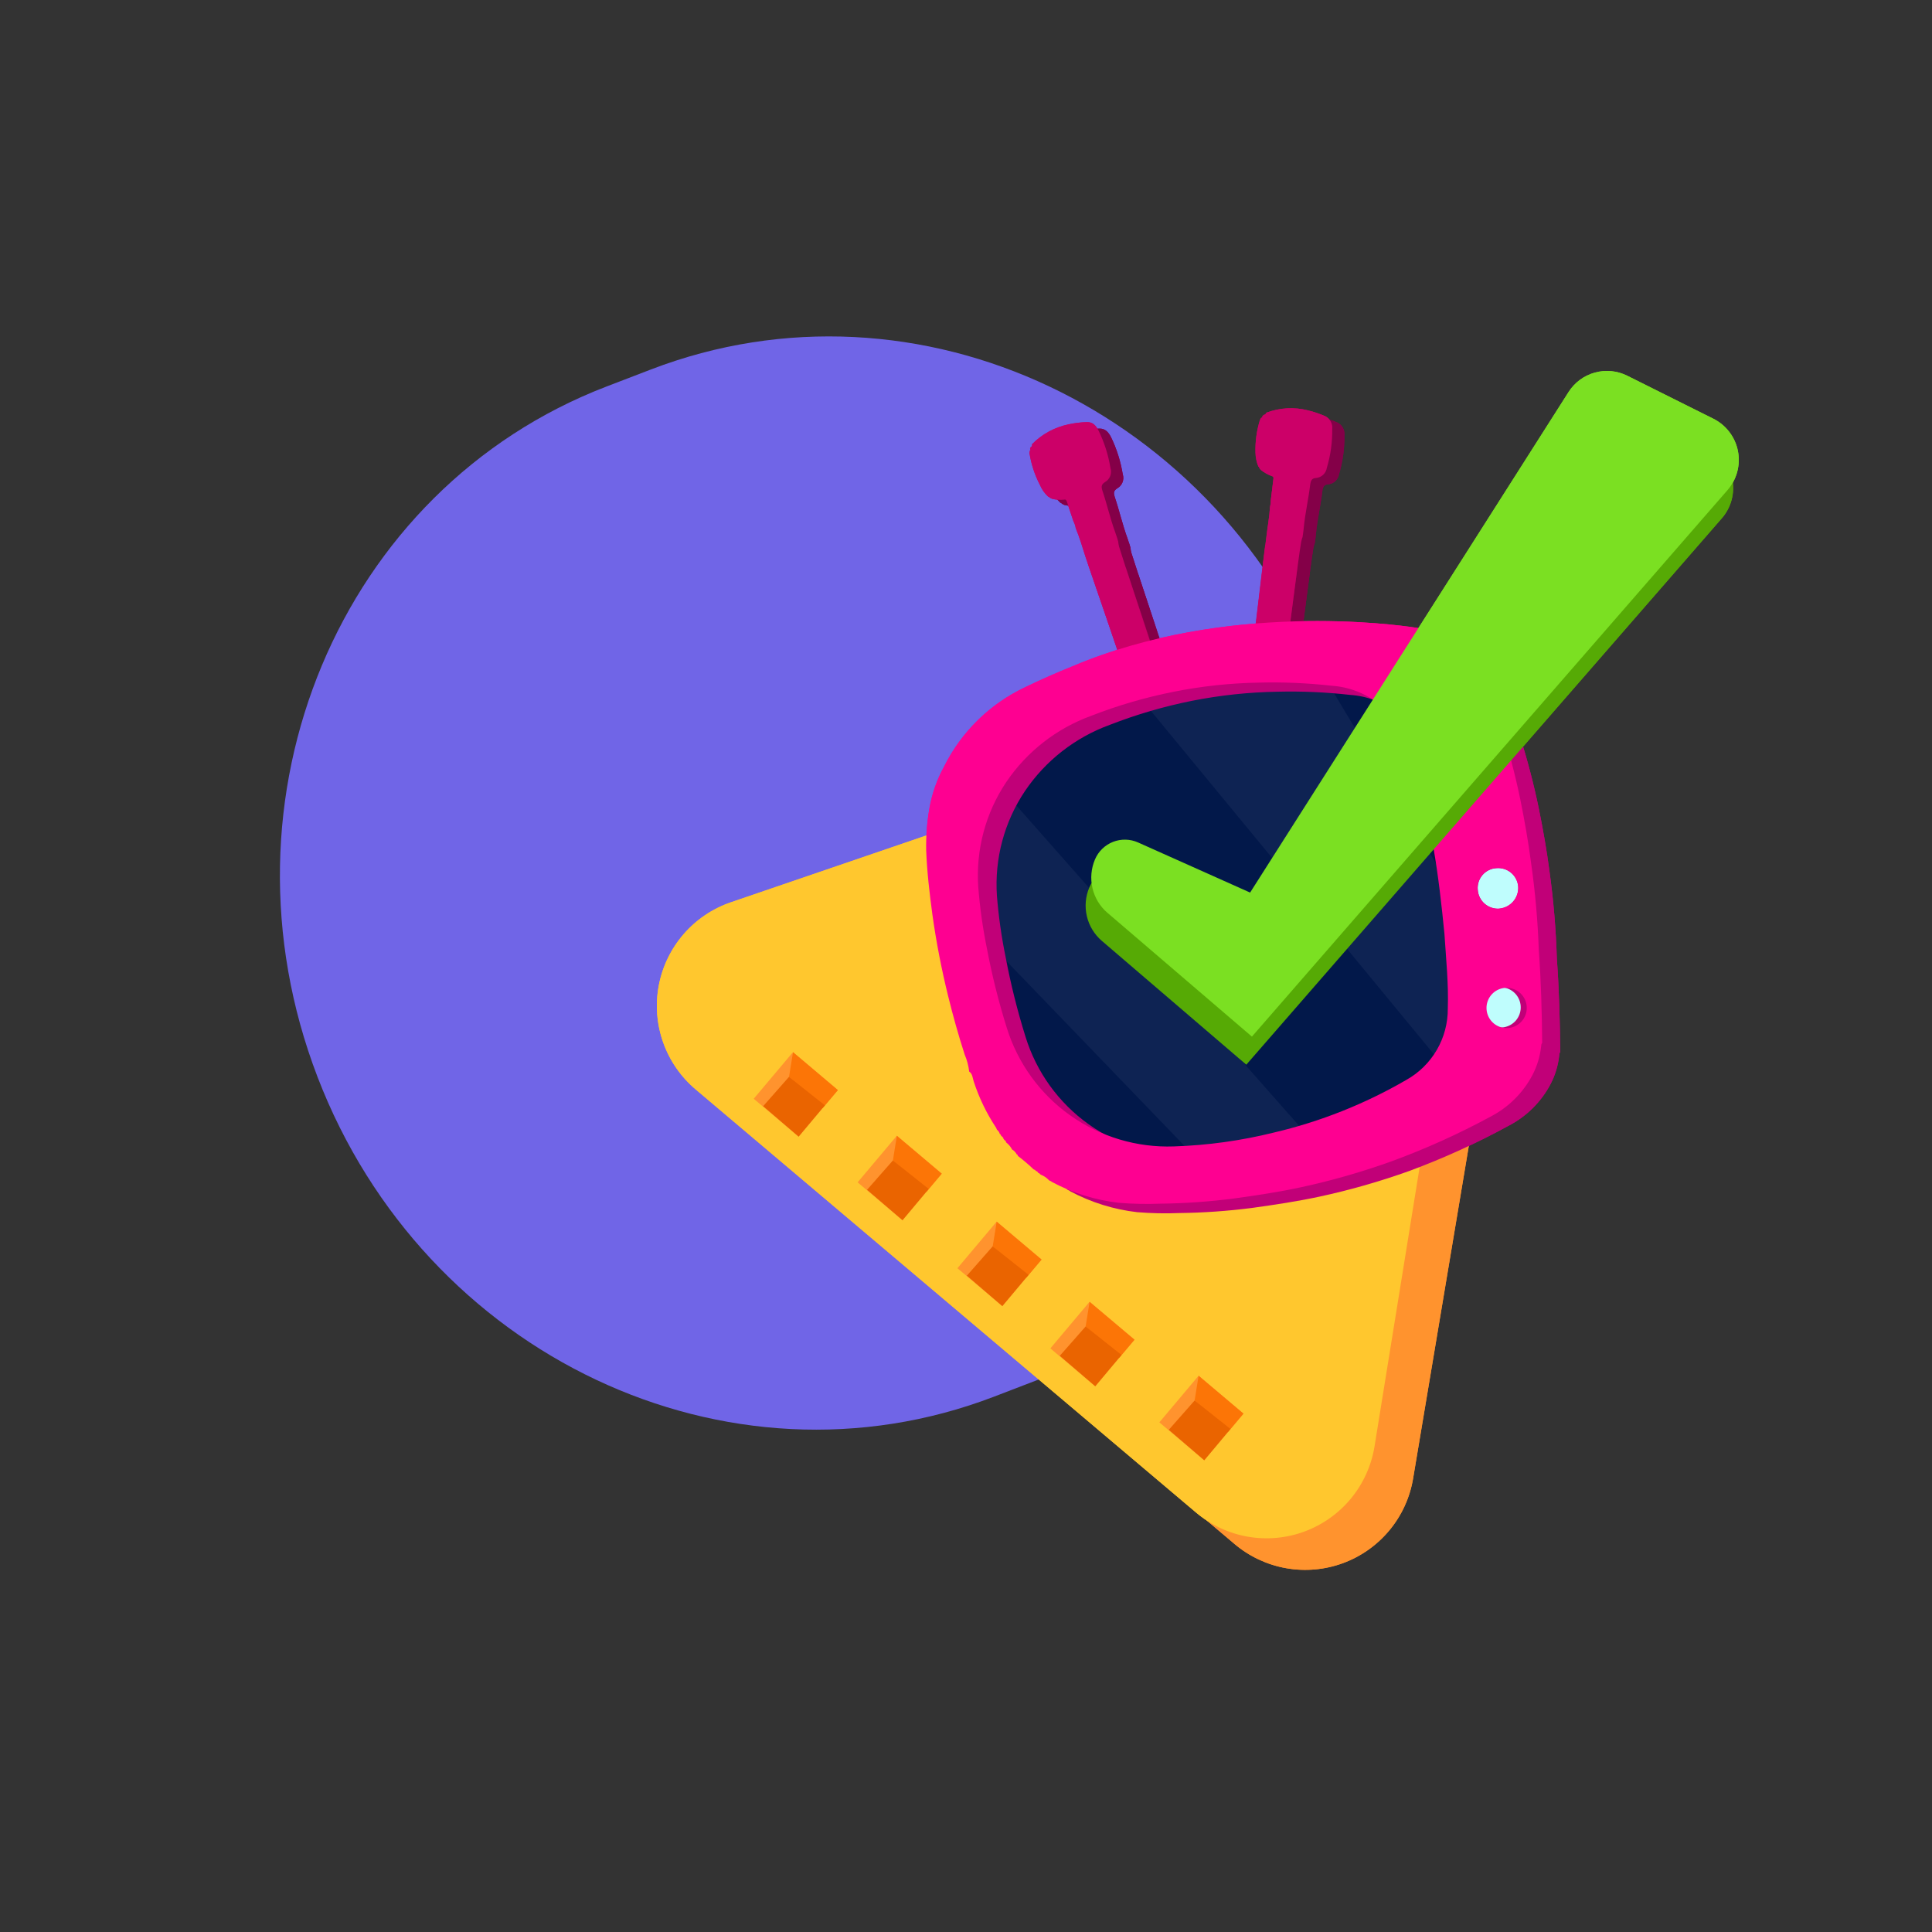 <svg width="250" height="250" viewBox="0 0 250 250" fill="none" xmlns="http://www.w3.org/2000/svg">
<rect x="0" y="0" width="250" height="250" fill="#333333" stroke="none"/>
<path d="M84.219 47.813L78.482 50.015C43.974 63.262 27.231 103.258 41.086 139.35L41.086 139.351C54.94 175.443 94.146 193.963 128.653 180.717L134.391 178.514C168.899 165.268 185.642 125.271 171.787 89.18L171.787 89.179C157.932 53.087 118.727 34.567 84.219 47.813Z" fill="#7065E7"/>
<path d="M178.04 93.201L99.24 120.654C96.883 121.476 94.784 122.906 93.158 124.8C91.531 126.694 90.435 128.985 89.98 131.439C89.524 133.894 89.726 136.425 90.565 138.777C91.404 141.128 92.85 143.216 94.756 144.828L159.752 199.794C161.661 201.408 163.963 202.488 166.425 202.923C168.886 203.359 171.419 203.135 173.766 202.275C176.113 201.414 178.19 199.947 179.786 198.024C181.383 196.1 182.441 193.788 182.854 191.323L196.66 108.904C197.066 106.479 196.833 103.992 195.985 101.685C195.138 99.378 193.704 97.331 191.825 95.747C189.946 94.162 187.687 93.094 185.27 92.648C182.853 92.202 180.361 92.392 178.04 93.201Z" fill="#FF932E"/>
<path d="M172.45 90.134L94.572 116.759C92.204 117.571 90.093 118.995 88.455 120.887C86.816 122.78 85.709 125.073 85.245 127.533C84.781 129.993 84.978 132.532 85.815 134.891C86.652 137.25 88.1 139.345 90.01 140.962L154.752 195.708C156.666 197.327 158.975 198.409 161.444 198.842C163.912 199.276 166.452 199.047 168.803 198.177C171.154 197.307 173.232 195.829 174.824 193.893C176.416 191.957 177.465 189.633 177.865 187.158L191.009 105.787C191.4 103.374 191.159 100.9 190.309 98.608C189.459 96.315 188.031 94.282 186.162 92.705C184.293 91.129 182.048 90.064 179.645 89.613C177.242 89.163 174.763 89.342 172.45 90.134Z" fill="#FFC72E"/>
<path d="M103.341 147.085L97.532 142.176L102.613 136.142L108.422 141.051L103.341 147.085Z" fill="#FF932E"/>
<path d="M102.617 136.15L108.426 141.06L106.44 143.41L102.097 139.361L102.617 136.15Z" fill="#FC7506"/>
<path d="M98.754 143.138L102.094 139.347L106.734 143.027L103.341 147.08L98.754 143.138Z" fill="#EA6400"/>
<path d="M116.785 157.901L110.976 152.995L116.054 146.961L121.863 151.867L116.785 157.901Z" fill="#FF932E"/>
<path d="M116.054 146.97L121.863 151.876L119.881 154.23L115.538 150.178L116.054 146.97Z" fill="#FC7506"/>
<path d="M112.198 153.959L115.538 150.165L120.174 153.844L116.784 157.897L112.198 153.959Z" fill="#EA6400"/>
<path d="M129.7 169.013L123.891 164.108L128.972 158.074L134.781 162.979L129.7 169.013Z" fill="#FF932E"/>
<path d="M128.972 158.085L134.781 162.991L132.796 165.345L128.453 161.292L128.972 158.085Z" fill="#FC7506"/>
<path d="M125.113 165.069L128.453 161.278L133.093 164.958L129.7 169.011L125.113 165.069Z" fill="#EA6400"/>
<path d="M141.726 179.385L135.917 174.48L140.995 168.445L146.807 173.351L141.726 179.385Z" fill="#FF932E"/>
<path d="M140.994 168.456L146.807 173.361L144.822 175.712L140.479 171.663L140.994 168.456Z" fill="#FC7506"/>
<path d="M137.139 175.44L140.479 171.649L145.119 175.329L141.726 179.382L137.139 175.44Z" fill="#EA6400"/>
<path d="M155.83 188.957L150.021 184.052L155.099 178.018L160.908 182.923L155.83 188.957Z" fill="#FF932E"/>
<path d="M155.099 178.018L160.908 182.923L158.926 185.277L154.583 181.222L155.099 178.018Z" fill="#FC7506"/>
<path d="M151.243 185.016L154.583 181.225L159.219 184.905L155.83 188.96L151.243 185.016Z" fill="#EA6400"/>
<path d="M164.416 61.159C164.457 61.18 164.493 61.212 164.519 61.251C164.545 61.29 164.56 61.335 164.562 61.381C164.598 61.417 164.634 61.489 164.673 61.528L164.781 61.636C165.203 61.963 165.673 62.223 166.175 62.406C166.393 62.442 166.393 62.625 166.362 62.808C166.25 63.69 166.143 64.567 166.032 65.481C166.034 65.79 165.997 66.098 165.921 66.398C165.849 67.717 165.591 69.035 165.444 70.34C165.114 72.794 163.906 83.305 163.576 85.749C165.003 86.001 166.448 86.143 167.897 86.175C168.256 83.795 169.545 73.321 169.947 70.938C169.993 70.713 170.056 70.493 170.134 70.278C170.169 70.024 170.206 69.73 170.241 69.476C170.241 69.364 170.277 69.253 170.277 69.117C170.464 67.214 170.9 65.347 171.122 63.477C171.194 63 171.341 62.71 171.839 62.674C172.192 62.649 172.525 62.504 172.786 62.265C173.046 62.025 173.217 61.705 173.272 61.355C173.757 59.728 173.991 58.036 173.967 56.339C174.004 56.007 173.939 55.672 173.782 55.378C173.625 55.083 173.382 54.844 173.085 54.691C172.355 54.364 171.595 54.107 170.817 53.923C169.046 53.474 167.181 53.576 165.47 54.218L165.431 54.253C165.405 54.322 165.36 54.382 165.302 54.426C165.244 54.471 165.174 54.499 165.101 54.507L164.914 54.694C164.95 54.805 164.914 54.881 164.768 54.881C164.712 54.961 164.663 55.047 164.621 55.135C164.193 56.51 163.996 57.946 164.037 59.385C164.056 59.994 164.184 60.595 164.416 61.159Z" fill="#840048"/>
<path opacity="0.47" d="M167.86 86.251C168.155 84.419 168.957 78.009 169.508 73.941C168.316 72.762 166.876 71.862 165.294 71.308C164.857 74.788 163.832 83.613 163.538 85.846C164.969 86.071 166.412 86.207 167.86 86.251Z" fill="#840048"/>
<path d="M137.204 65.044C137.249 65.052 137.292 65.069 137.33 65.094C137.368 65.119 137.401 65.152 137.426 65.19C137.461 65.226 137.533 65.226 137.569 65.262C137.608 65.298 137.68 65.298 137.716 65.338C138.231 65.466 138.765 65.502 139.293 65.445C139.511 65.373 139.587 65.556 139.651 65.74C139.946 66.58 140.2 67.421 140.492 68.262C140.64 68.537 140.739 68.835 140.786 69.144C141.299 70.387 141.665 71.652 142.069 72.913C142.872 75.257 146.315 85.258 147.086 87.638C148.479 87.248 149.838 86.746 151.15 86.136C150.462 83.829 147.111 73.831 146.395 71.523C146.338 71.307 146.301 71.087 146.283 70.864C146.211 70.606 146.137 70.351 146.026 70.058L145.918 69.728C145.259 67.936 144.843 66.066 144.236 64.27C144.09 63.794 144.09 63.503 144.566 63.195C144.88 63.021 145.123 62.742 145.254 62.408C145.385 62.074 145.395 61.705 145.283 61.364C145.012 59.698 144.5 58.08 143.764 56.562C143.434 55.939 143.029 55.426 142.223 55.461C141.423 55.485 140.626 55.583 139.844 55.755C138.064 56.132 136.435 57.023 135.157 58.318V58.354C135.175 58.426 135.166 58.502 135.131 58.569C135.097 58.635 135.04 58.686 134.97 58.712C134.934 58.784 134.934 58.859 134.894 58.931C135.005 59.042 134.97 59.118 134.859 59.15C134.863 59.249 134.851 59.348 134.823 59.444C135.039 60.874 135.484 62.259 136.142 63.547C136.386 64.115 136.747 64.624 137.203 65.042L137.204 65.044Z" fill="#840048"/>
<path opacity="0.47" d="M151.157 86.039C150.644 84.28 148.559 78.127 147.276 74.247C145.689 73.698 144 73.511 142.332 73.698C143.468 76.991 146.359 85.416 147.058 87.541C148.466 87.163 149.838 86.66 151.157 86.039Z" fill="#840048"/>
<path d="M190.787 114.59C191.701 118.03 192.69 121.223 193.242 124.513C193.63 126.46 193.476 128.475 192.798 130.341C192.12 132.207 190.943 133.851 189.396 135.095C184.292 139.384 178.593 142.908 172.475 145.558C168.153 147.496 163.651 149.005 159.034 150.063C154.012 151.246 148.743 150.781 144.007 148.736C139.27 146.692 135.318 143.176 132.735 138.71C130.923 135.473 129.297 132.136 127.865 128.714C126.724 126.123 125.766 123.455 124.998 120.73C123.644 115.882 124.024 110.714 126.073 106.117C128.147 101.472 131.649 97.61 136.069 95.093C139.49 92.992 143.087 91.194 146.819 89.717C153.796 87.021 161.122 85.332 168.575 84.701C173.886 84.26 177.892 86.238 180.59 90.596C183.089 94.671 185.221 98.96 186.961 103.413C188.443 107.155 189.651 110.964 190.787 114.59Z" fill="#02184A"/>
<g opacity="0.22">
<path opacity="0.22" d="M128.926 101.296C127.767 102.778 126.804 104.402 126.059 106.13C124.346 109.978 123.799 114.244 124.486 118.4L155.543 150.631C156.712 150.528 157.874 150.357 159.023 150.119C162.51 149.352 165.927 148.298 169.24 146.969L128.926 101.296Z" fill="white"/>
<path opacity="0.22" d="M189.397 135.098C190.945 133.854 192.121 132.209 192.799 130.343C193.477 128.477 193.63 126.46 193.242 124.513C193.207 124.326 193.167 124.154 193.131 123.964L169.613 84.665C169.283 84.665 168.918 84.704 168.538 84.704C165.114 84.996 161.712 85.51 158.355 86.242C154.486 87.077 150.689 88.215 146.999 89.646L186.417 137.479C187.457 136.711 188.443 135.891 189.397 135.098Z" fill="white"/>
</g>
<path d="M135.62 64.252C135.664 64.26 135.706 64.277 135.744 64.302C135.781 64.326 135.813 64.358 135.838 64.395C135.874 64.434 135.95 64.434 135.985 64.471C136.021 64.506 136.093 64.506 136.132 64.543C136.645 64.674 137.178 64.711 137.705 64.654C137.927 64.582 137.998 64.765 138.064 64.948C138.358 65.789 138.616 66.63 138.905 67.457C139.052 67.731 139.151 68.028 139.199 68.335C139.711 69.582 140.081 70.843 140.482 72.108C141.288 74.452 144.731 84.449 145.498 86.832C146.892 86.44 148.252 85.938 149.566 85.331C148.849 83.024 145.498 73.022 144.801 70.718C144.749 70.501 144.712 70.281 144.69 70.058C144.618 69.801 144.544 69.546 144.436 69.252C144.401 69.141 144.36 69.03 144.325 68.922C143.665 67.131 143.25 65.26 142.643 63.465C142.497 62.988 142.497 62.694 142.973 62.389C143.287 62.215 143.53 61.936 143.661 61.601C143.792 61.266 143.802 60.896 143.69 60.555C143.419 58.876 142.901 57.247 142.153 55.721C141.823 55.101 141.436 54.589 140.615 54.624C139.814 54.645 139.018 54.744 138.236 54.919C136.454 55.294 134.823 56.185 133.545 57.481V57.517C133.564 57.589 133.555 57.666 133.521 57.732C133.486 57.798 133.428 57.849 133.358 57.875C133.323 57.951 133.323 58.022 133.286 58.098C133.394 58.205 133.358 58.285 133.251 58.316C133.255 58.416 133.241 58.515 133.211 58.611C133.434 60.055 133.891 61.453 134.566 62.749C134.806 63.319 135.166 63.832 135.62 64.252Z" fill="#CC0068"/>
<path opacity="0.47" d="M149.574 85.251C149.061 83.492 146.972 77.339 145.689 73.458C144.103 72.91 142.416 72.721 140.748 72.906C141.88 76.203 144.775 84.628 145.471 86.752C146.879 86.371 148.252 85.869 149.574 85.251Z" fill="#CC0068"/>
<path d="M162.832 60.368C162.873 60.389 162.907 60.42 162.932 60.459C162.957 60.497 162.972 60.541 162.975 60.586C163.014 60.626 163.051 60.698 163.086 60.733L163.197 60.844C163.618 61.171 164.087 61.431 164.587 61.615C164.806 61.651 164.806 61.834 164.774 62.017C164.667 62.895 164.556 63.776 164.445 64.689C164.446 64.999 164.41 65.307 164.337 65.607C164.261 66.926 164.007 68.244 163.861 69.548C163.531 72 162.32 82.514 161.992 84.957C163.42 85.204 164.865 85.339 166.314 85.362C166.673 82.979 167.962 72.504 168.369 70.125C168.415 69.901 168.477 69.68 168.556 69.465C168.592 69.211 168.628 68.917 168.667 68.659C168.667 68.552 168.703 68.44 168.703 68.3C168.89 66.397 169.326 64.527 169.544 62.66C169.615 62.184 169.762 61.89 170.26 61.854C170.613 61.83 170.948 61.687 171.209 61.447C171.469 61.207 171.64 60.885 171.693 60.535C172.18 58.908 172.414 57.216 172.388 55.518C172.425 55.187 172.361 54.852 172.204 54.558C172.048 54.264 171.806 54.024 171.51 53.87C170.778 53.544 170.017 53.286 169.238 53.099C167.467 52.651 165.602 52.754 163.891 53.394L163.856 53.429C163.83 53.498 163.785 53.559 163.727 53.604C163.669 53.65 163.599 53.678 163.526 53.687L163.339 53.874C163.375 53.985 163.339 54.061 163.193 54.061C163.136 54.142 163.087 54.228 163.046 54.319C162.615 55.691 162.417 57.127 162.458 58.565C162.471 59.184 162.597 59.795 162.832 60.368Z" fill="#CC0068"/>
<path opacity="0.47" d="M166.273 85.454C166.567 83.623 167.373 77.213 167.921 73.149C166.729 71.97 165.291 71.069 163.71 70.512C163.269 73.991 162.245 82.817 161.951 85.053C163.382 85.279 164.825 85.413 166.273 85.454Z" fill="#CC0068"/>
<path d="M200.506 112.771C200.147 110.023 199.665 107.314 199.116 104.601C198.461 101.436 197.642 98.307 196.661 95.228C195.971 92.977 195.133 90.774 194.152 88.634C193.34 86.936 192.111 85.472 190.58 84.378C189.049 83.283 187.267 82.594 185.398 82.374C182.983 82.016 161.081 78.97 141.264 87.356C139.142 88.197 137.089 89.115 135.039 90.104C130.475 92.257 126.774 95.891 124.536 100.413C123.631 102.059 123 103.84 122.667 105.688C122.338 107.524 122.192 109.388 122.23 111.253C122.337 114.037 122.667 116.822 123.032 119.568C123.537 123.129 124.223 126.662 125.088 130.153C125.711 132.676 126.406 135.17 127.213 137.661C127.513 138.362 127.709 139.103 127.797 139.861C128.238 140.152 128.238 140.702 128.385 141.14C129.072 143.264 130.047 145.285 131.281 147.146C131.316 147.222 131.356 147.333 131.392 147.404C131.562 147.533 131.687 147.713 131.751 147.917V147.952C131.793 147.962 131.831 147.985 131.858 148.019C131.884 148.054 131.898 148.096 131.897 148.139L132.009 148.25C132.116 148.322 132.227 148.437 132.227 148.545V148.58L132.299 148.652C132.335 148.691 132.335 148.728 132.375 148.763C132.431 148.777 132.481 148.811 132.515 148.858C132.549 148.905 132.566 148.963 132.562 149.021L132.597 149.057C132.892 149.284 133.136 149.57 133.314 149.897V149.933C133.573 150.081 133.788 150.297 133.937 150.556V150.592C134.048 150.592 134.083 150.667 134.083 150.778C134.775 151.3 135.435 151.861 136.061 152.46C136.101 152.507 136.151 152.545 136.208 152.571C136.319 152.571 136.355 152.607 136.395 152.718C136.474 152.734 136.548 152.769 136.61 152.821C136.673 152.872 136.722 152.938 136.753 153.012C136.792 153.01 136.83 153.019 136.863 153.038C136.896 153.057 136.923 153.085 136.94 153.12C136.98 153.159 137.051 153.195 137.087 153.231C137.445 153.368 137.77 153.581 138.04 153.854L138.151 153.961C138.258 154.037 138.405 154.037 138.481 154.148C141.177 155.59 144.122 156.509 147.16 156.857C148.962 157.004 150.772 157.041 152.578 156.969C155.726 156.93 158.869 156.71 161.992 156.309C164.923 155.904 167.85 155.463 170.746 154.843C174.697 153.99 178.588 152.877 182.392 151.511C186.795 149.882 191.072 147.934 195.191 145.682C197.524 144.479 199.429 142.588 200.649 140.264C201.229 139.145 201.602 137.931 201.749 136.68C201.785 136.493 201.749 136.278 201.896 136.132C201.857 132.104 201.749 128.072 201.455 124.045C201.341 120.273 201.024 116.509 200.506 112.771ZM189.755 131.706C189.768 133.585 189.276 135.432 188.33 137.056C187.384 138.679 186.02 140.018 184.379 140.933C179.034 144.037 173.258 146.331 167.24 147.742C163.006 148.793 158.672 149.394 154.311 149.534C149.519 149.699 144.806 148.283 140.9 145.502C136.994 142.721 134.112 138.732 132.7 134.15C131.649 130.785 130.793 127.362 130.137 123.898C129.595 121.261 129.215 118.594 129.001 115.91C128.676 111.118 129.952 106.353 132.628 102.364C135.294 98.419 139.14 95.419 143.614 93.793C147.069 92.446 150.635 91.404 154.271 90.679C157.904 89.961 161.593 89.569 165.295 89.507C168.436 89.428 171.579 89.566 174.702 89.919C176.912 90.066 179.026 90.88 180.765 92.252C182.504 93.625 183.786 95.493 184.442 97.609C185.949 101.903 187.09 106.317 187.854 110.803C188.513 114.572 188.929 118.382 189.287 121.972C189.502 125.336 189.831 128.519 189.72 131.709L189.755 131.706Z" fill="#C10078"/>
<path d="M193.642 112.342C193.984 112.312 194.328 112.35 194.656 112.453C194.983 112.557 195.286 112.725 195.548 112.946C195.81 113.168 196.026 113.439 196.183 113.744C196.34 114.049 196.435 114.383 196.462 114.725C196.507 115.428 196.275 116.121 195.816 116.656C195.358 117.192 194.709 117.527 194.007 117.592C193.313 117.635 192.63 117.401 192.108 116.94C191.587 116.48 191.269 115.831 191.226 115.137C191.195 114.793 191.234 114.447 191.339 114.119C191.445 113.791 191.616 113.488 191.841 113.227C192.066 112.966 192.342 112.753 192.651 112.601C192.96 112.449 193.297 112.361 193.641 112.342H193.642Z" fill="#BFFDFD"/>
<path d="M194.353 132.957C193.753 132.998 193.158 132.83 192.668 132.483C192.178 132.135 191.823 131.628 191.664 131.049C191.504 130.47 191.55 129.853 191.793 129.304C192.036 128.754 192.461 128.306 192.997 128.034C193.533 127.762 194.146 127.684 194.733 127.812C195.32 127.941 195.845 128.268 196.218 128.739C196.591 129.21 196.79 129.796 196.781 130.396C196.772 130.997 196.556 131.576 196.169 132.036C195.943 132.303 195.665 132.521 195.354 132.68C195.042 132.838 194.701 132.932 194.353 132.957Z" fill="#BFFDFD"/>
<path d="M191.482 122.644C191.483 123.292 191.741 123.913 192.2 124.371C192.658 124.828 193.28 125.085 193.928 125.084C194.576 125.084 195.197 124.826 195.655 124.368C196.113 123.91 196.37 123.288 196.37 122.64C196.37 121.993 196.113 121.371 195.655 120.913C195.197 120.455 194.576 120.197 193.928 120.196C193.28 120.196 192.658 120.453 192.2 120.91C191.741 121.368 191.483 121.989 191.482 122.637V122.644Z" fill="#BFFDFD"/>
<path d="M198.111 111.59C197.753 108.842 197.271 106.133 196.721 103.421C196.067 100.255 195.248 97.126 194.267 94.047C193.585 91.796 192.753 89.593 191.776 87.453C190.964 85.755 189.735 84.291 188.204 83.197C186.674 82.103 184.891 81.413 183.022 81.194C180.607 80.835 158.705 77.789 138.888 86.175C136.766 87.02 134.713 87.934 132.663 88.923C128.1 91.071 124.396 94.698 122.153 99.215C121.25 100.861 120.62 102.642 120.285 104.489C119.958 106.326 119.811 108.19 119.848 110.055C119.955 112.839 120.285 115.623 120.654 118.369C121.155 121.931 121.839 125.464 122.704 128.955C123.327 131.477 124.023 133.972 124.829 136.462C125.129 137.164 125.325 137.905 125.413 138.662C125.854 138.953 125.854 139.503 126 139.941C126.69 142.061 127.664 144.076 128.897 145.933C128.932 146.008 128.972 146.119 129.008 146.19C129.178 146.32 129.303 146.499 129.366 146.702V146.738C129.409 146.747 129.447 146.771 129.473 146.805C129.5 146.839 129.514 146.881 129.513 146.925L129.624 147.036C129.732 147.112 129.843 147.223 129.843 147.33V147.366L129.915 147.441C129.954 147.477 129.954 147.513 129.991 147.549C130.047 147.563 130.097 147.596 130.131 147.644C130.165 147.691 130.182 147.748 130.177 147.807L130.213 147.842C130.507 148.071 130.75 148.357 130.929 148.683V148.718C131.187 148.868 131.401 149.083 131.55 149.342V149.377C131.661 149.377 131.696 149.453 131.696 149.564C132.388 150.085 133.048 150.647 133.674 151.245C133.715 151.292 133.765 151.33 133.821 151.357C133.932 151.357 133.968 151.392 134.008 151.503C134.087 151.52 134.161 151.555 134.223 151.606C134.286 151.657 134.335 151.723 134.366 151.798C134.405 151.795 134.443 151.804 134.476 151.824C134.509 151.843 134.536 151.871 134.553 151.905C134.593 151.944 134.664 151.981 134.7 152.016C135.058 152.154 135.383 152.366 135.653 152.639L135.764 152.747C135.872 152.822 136.018 152.822 136.094 152.934C138.79 154.376 141.735 155.295 144.773 155.643C146.575 155.789 148.385 155.826 150.191 155.754C153.338 155.716 156.48 155.495 159.602 155.094C162.533 154.69 165.464 154.254 168.356 153.629C172.307 152.775 176.198 151.662 180.002 150.296C184.421 148.682 188.716 146.746 192.853 144.504C195.185 143.301 197.091 141.41 198.31 139.086C198.891 137.967 199.263 136.753 199.411 135.502C199.446 135.315 199.411 135.1 199.558 134.954C199.518 130.926 199.411 126.898 199.117 122.867C198.984 119.093 198.648 115.328 198.111 111.59ZM187.344 130.518C187.357 132.396 186.865 134.244 185.919 135.867C184.973 137.491 183.609 138.83 181.968 139.745C176.623 142.849 170.847 145.143 164.829 146.554C160.594 147.605 156.261 148.206 151.9 148.346C147.107 148.517 142.391 147.105 138.481 144.327C134.571 141.548 131.686 137.559 130.271 132.977C129.217 129.612 128.361 126.189 127.705 122.725C127.168 120.092 126.794 117.429 126.584 114.751C126.26 109.956 127.535 105.19 130.211 101.198C132.877 97.253 136.723 94.253 141.198 92.627C144.652 91.28 148.218 90.239 151.854 89.517C155.486 88.792 159.175 88.395 162.878 88.33C166.034 88.247 169.191 88.382 172.328 88.735C174.538 88.882 176.652 89.696 178.39 91.069C180.128 92.442 181.409 94.31 182.064 96.426C183.569 100.718 184.709 105.129 185.472 109.613C186.132 113.382 186.548 117.192 186.905 120.782C187.125 124.154 187.454 127.337 187.344 130.519V130.518ZM195.13 133.026C194.531 133.066 193.936 132.897 193.447 132.549C192.957 132.2 192.603 131.693 192.445 131.114C192.286 130.534 192.333 129.918 192.577 129.369C192.821 128.82 193.247 128.372 193.783 128.101C194.319 127.83 194.932 127.753 195.519 127.882C196.106 128.011 196.63 128.339 197.002 128.811C197.375 129.282 197.573 129.868 197.563 130.468C197.554 131.069 197.337 131.648 196.949 132.107C196.723 132.374 196.445 132.593 196.133 132.752C195.821 132.91 195.48 133.004 195.13 133.029V133.026ZM191.468 122.696C191.166 123.083 191.029 123.575 191.089 124.064C191.149 124.552 191.4 124.996 191.787 125.3C192.174 125.604 192.665 125.741 193.154 125.683C193.642 125.625 194.087 125.375 194.392 124.989C194.697 124.603 194.836 124.112 194.779 123.624C194.723 123.135 194.475 122.689 194.089 122.383C193.704 122.077 193.214 121.936 192.725 121.992C192.236 122.047 191.789 122.294 191.482 122.678L191.468 122.696ZM193.991 117.568C193.647 117.59 193.302 117.544 192.976 117.433C192.65 117.322 192.35 117.147 192.091 116.919C191.833 116.692 191.622 116.415 191.471 116.106C191.32 115.796 191.231 115.46 191.21 115.116C191.181 114.774 191.221 114.429 191.327 114.102C191.433 113.775 191.604 113.473 191.829 113.214C192.055 112.954 192.33 112.742 192.638 112.591C192.946 112.44 193.282 112.352 193.625 112.332C193.967 112.302 194.311 112.339 194.639 112.443C194.966 112.546 195.269 112.713 195.531 112.934C195.794 113.155 196.009 113.426 196.166 113.731C196.323 114.037 196.418 114.37 196.446 114.712C196.495 115.412 196.267 116.103 195.81 116.636C195.353 117.168 194.705 117.5 194.006 117.557L193.991 117.568Z" fill="#FE0091"/>
<path d="M142.575 121.747L161.27 137.772L222.805 67.063C223.402 66.378 223.835 65.564 224.069 64.685C224.303 63.806 224.333 62.886 224.156 61.993C223.98 61.101 223.601 60.261 223.049 59.538C222.497 58.815 221.787 58.228 220.974 57.822L209.84 52.264C208.538 51.614 207.041 51.47 205.639 51.858C204.237 52.247 203.028 53.141 202.246 54.368L161.037 119.139L146.535 112.646C146.025 112.418 145.475 112.294 144.917 112.281C144.359 112.268 143.804 112.367 143.285 112.571C142.766 112.775 142.292 113.081 141.892 113.47C141.492 113.86 141.174 114.325 140.956 114.839C140.459 116.013 140.347 117.315 140.638 118.557C140.929 119.799 141.608 120.916 142.575 121.747Z" fill="#56AA05"/>
<path d="M143.303 118.118L161.998 134.138L223.532 63.429C224.13 62.743 224.564 61.929 224.798 61.05C225.033 60.17 225.063 59.248 224.886 58.355C224.71 57.462 224.331 56.622 223.778 55.898C223.226 55.175 222.516 54.587 221.701 54.18L210.567 48.62C209.265 47.97 207.769 47.825 206.366 48.214C204.964 48.602 203.755 49.496 202.974 50.724L161.764 115.498L147.27 109.016C146.76 108.788 146.21 108.663 145.652 108.65C145.094 108.637 144.539 108.736 144.019 108.94C143.5 109.144 143.026 109.45 142.626 109.839C142.226 110.229 141.908 110.694 141.69 111.208C141.19 112.382 141.076 113.686 141.366 114.929C141.656 116.172 142.334 117.29 143.303 118.122V118.118Z" fill="#7BE022"/>
<path d="M178.04 93.201L99.24 120.654C96.883 121.476 94.784 122.906 93.158 124.8C91.531 126.694 90.435 128.985 89.98 131.439C89.524 133.894 89.726 136.425 90.565 138.777C91.404 141.128 92.85 143.216 94.756 144.828L159.752 199.794C161.661 201.408 163.963 202.488 166.425 202.923C168.886 203.359 171.419 203.135 173.766 202.275C176.113 201.414 178.19 199.947 179.786 198.024C181.383 196.1 182.441 193.788 182.854 191.323L196.66 108.904C197.066 106.479 196.833 103.992 195.985 101.685C195.138 99.378 193.704 97.331 191.825 95.747C189.946 94.162 187.687 93.094 185.27 92.648C182.853 92.202 180.361 92.392 178.04 93.201Z" fill="#FF932E"/>
<path d="M172.45 90.134L94.572 116.759C92.204 117.571 90.093 118.995 88.455 120.887C86.816 122.78 85.709 125.073 85.245 127.533C84.781 129.993 84.978 132.532 85.815 134.891C86.652 137.25 88.1 139.345 90.01 140.962L154.752 195.708C156.666 197.327 158.975 198.409 161.444 198.842C163.912 199.276 166.452 199.047 168.803 198.177C171.154 197.307 173.232 195.829 174.824 193.893C176.416 191.957 177.465 189.633 177.865 187.158L191.009 105.787C191.4 103.374 191.159 100.9 190.309 98.608C189.459 96.315 188.031 94.282 186.162 92.705C184.293 91.129 182.048 90.064 179.645 89.613C177.242 89.163 174.763 89.342 172.45 90.134Z" fill="#FFC72E"/>
<path d="M103.341 147.085L97.532 142.176L102.613 136.142L108.422 141.051L103.341 147.085Z" fill="#FF932E"/>
<path d="M102.617 136.15L108.426 141.06L106.44 143.41L102.097 139.361L102.617 136.15Z" fill="#FC7506"/>
<path d="M98.754 143.138L102.094 139.347L106.734 143.027L103.341 147.08L98.754 143.138Z" fill="#EA6400"/>
<path d="M116.785 157.901L110.976 152.995L116.054 146.961L121.863 151.867L116.785 157.901Z" fill="#FF932E"/>
<path d="M116.054 146.97L121.863 151.876L119.881 154.23L115.538 150.178L116.054 146.97Z" fill="#FC7506"/>
<path d="M112.198 153.959L115.538 150.165L120.174 153.844L116.784 157.897L112.198 153.959Z" fill="#EA6400"/>
<path d="M129.7 169.013L123.891 164.108L128.972 158.074L134.781 162.979L129.7 169.013Z" fill="#FF932E"/>
<path d="M128.972 158.085L134.781 162.991L132.796 165.345L128.453 161.292L128.972 158.085Z" fill="#FC7506"/>
<path d="M125.113 165.069L128.453 161.278L133.093 164.958L129.7 169.011L125.113 165.069Z" fill="#EA6400"/>
<path d="M141.726 179.385L135.917 174.48L140.995 168.445L146.807 173.351L141.726 179.385Z" fill="#FF932E"/>
<path d="M140.994 168.456L146.807 173.361L144.822 175.712L140.479 171.663L140.994 168.456Z" fill="#FC7506"/>
<path d="M137.139 175.44L140.479 171.649L145.119 175.329L141.726 179.382L137.139 175.44Z" fill="#EA6400"/>
<path d="M155.83 188.957L150.021 184.052L155.099 178.018L160.908 182.923L155.83 188.957Z" fill="#FF932E"/>
<path d="M155.099 178.018L160.908 182.923L158.926 185.277L154.583 181.222L155.099 178.018Z" fill="#FC7506"/>
<path d="M151.243 185.016L154.583 181.225L159.219 184.905L155.83 188.96L151.243 185.016Z" fill="#EA6400"/>
<path d="M164.416 61.159C164.457 61.18 164.493 61.212 164.519 61.251C164.545 61.29 164.56 61.335 164.562 61.381C164.598 61.417 164.634 61.489 164.673 61.528L164.781 61.636C165.203 61.963 165.673 62.223 166.175 62.406C166.393 62.442 166.393 62.625 166.362 62.808C166.25 63.69 166.143 64.567 166.032 65.481C166.034 65.79 165.997 66.098 165.921 66.398C165.849 67.717 165.591 69.035 165.444 70.34C165.114 72.794 163.906 83.305 163.576 85.749C165.003 86.001 166.448 86.143 167.897 86.175C168.256 83.795 169.545 73.321 169.947 70.938C169.993 70.713 170.056 70.493 170.134 70.278C170.169 70.024 170.206 69.73 170.241 69.476C170.241 69.364 170.277 69.253 170.277 69.117C170.464 67.214 170.9 65.347 171.122 63.477C171.194 63 171.341 62.71 171.839 62.674C172.192 62.649 172.525 62.504 172.786 62.265C173.046 62.025 173.217 61.705 173.272 61.355C173.757 59.728 173.991 58.036 173.967 56.339C174.004 56.007 173.939 55.672 173.782 55.378C173.625 55.083 173.382 54.844 173.085 54.691C172.355 54.364 171.595 54.107 170.817 53.923C169.046 53.474 167.181 53.576 165.47 54.218L165.431 54.253C165.405 54.322 165.36 54.382 165.302 54.426C165.244 54.471 165.174 54.499 165.101 54.507L164.914 54.694C164.95 54.805 164.914 54.881 164.768 54.881C164.712 54.961 164.663 55.047 164.621 55.135C164.193 56.51 163.996 57.946 164.037 59.385C164.056 59.994 164.184 60.595 164.416 61.159Z" fill="#840048"/>
<path opacity="0.47" d="M167.86 86.251C168.155 84.419 168.957 78.009 169.508 73.941C168.316 72.762 166.876 71.862 165.294 71.308C164.857 74.788 163.832 83.613 163.538 85.846C164.969 86.071 166.412 86.207 167.86 86.251Z" fill="#840048"/>
<path d="M137.204 65.044C137.249 65.052 137.292 65.069 137.33 65.094C137.368 65.119 137.401 65.152 137.426 65.19C137.461 65.226 137.533 65.226 137.569 65.262C137.608 65.298 137.68 65.298 137.716 65.338C138.231 65.466 138.765 65.502 139.293 65.445C139.511 65.373 139.587 65.556 139.651 65.74C139.946 66.58 140.2 67.421 140.492 68.262C140.64 68.537 140.739 68.835 140.786 69.144C141.299 70.387 141.665 71.652 142.069 72.913C142.872 75.257 146.315 85.258 147.086 87.638C148.479 87.248 149.838 86.746 151.15 86.136C150.462 83.829 147.111 73.831 146.395 71.523C146.338 71.307 146.301 71.087 146.283 70.864C146.211 70.606 146.137 70.351 146.026 70.058L145.918 69.728C145.259 67.936 144.843 66.066 144.236 64.27C144.09 63.794 144.09 63.503 144.566 63.195C144.88 63.021 145.123 62.742 145.254 62.408C145.385 62.074 145.395 61.705 145.283 61.364C145.012 59.698 144.5 58.08 143.764 56.562C143.434 55.939 143.029 55.426 142.223 55.461C141.423 55.485 140.626 55.583 139.844 55.755C138.064 56.132 136.435 57.023 135.157 58.318V58.354C135.175 58.426 135.166 58.502 135.131 58.569C135.097 58.635 135.04 58.686 134.97 58.712C134.934 58.784 134.934 58.859 134.894 58.931C135.005 59.042 134.97 59.118 134.859 59.15C134.863 59.249 134.851 59.348 134.823 59.444C135.039 60.874 135.484 62.259 136.142 63.547C136.386 64.115 136.747 64.624 137.203 65.042L137.204 65.044Z" fill="#840048"/>
<path opacity="0.47" d="M151.157 86.039C150.644 84.28 148.559 78.127 147.276 74.247C145.689 73.698 144 73.511 142.332 73.698C143.468 76.991 146.359 85.416 147.058 87.541C148.466 87.163 149.838 86.66 151.157 86.039Z" fill="#840048"/>
<path d="M190.787 114.59C191.701 118.03 192.69 121.223 193.242 124.513C193.63 126.46 193.476 128.475 192.798 130.341C192.12 132.207 190.943 133.851 189.396 135.095C184.292 139.384 178.593 142.908 172.475 145.558C168.153 147.496 163.651 149.005 159.034 150.063C154.012 151.246 148.743 150.781 144.007 148.736C139.27 146.692 135.318 143.176 132.735 138.71C130.923 135.473 129.297 132.136 127.865 128.714C126.724 126.123 125.766 123.455 124.998 120.73C123.644 115.882 124.024 110.714 126.073 106.117C128.147 101.472 131.649 97.61 136.069 95.093C139.49 92.992 143.087 91.194 146.819 89.717C153.796 87.021 161.122 85.332 168.575 84.701C173.886 84.26 177.892 86.238 180.59 90.596C183.089 94.671 185.221 98.96 186.961 103.413C188.443 107.155 189.651 110.964 190.787 114.59Z" fill="#02184A"/>
<g opacity="0.22">
<path opacity="0.22" d="M128.926 101.296C127.767 102.778 126.804 104.402 126.059 106.13C124.346 109.978 123.799 114.244 124.486 118.4L155.543 150.631C156.712 150.528 157.874 150.357 159.023 150.119C162.51 149.352 165.927 148.298 169.24 146.969L128.926 101.296Z" fill="white"/>
<path opacity="0.22" d="M189.397 135.098C190.945 133.854 192.121 132.209 192.799 130.343C193.477 128.477 193.63 126.46 193.242 124.513C193.207 124.326 193.167 124.154 193.131 123.964L169.613 84.665C169.283 84.665 168.918 84.704 168.538 84.704C165.114 84.996 161.712 85.51 158.355 86.242C154.486 87.077 150.689 88.215 146.999 89.646L186.417 137.479C187.457 136.711 188.443 135.891 189.397 135.098Z" fill="white"/>
</g>
<path d="M135.62 64.252C135.664 64.26 135.706 64.277 135.744 64.302C135.781 64.326 135.813 64.358 135.838 64.395C135.874 64.434 135.95 64.434 135.985 64.471C136.021 64.506 136.093 64.506 136.132 64.543C136.645 64.674 137.178 64.711 137.705 64.654C137.927 64.582 137.998 64.765 138.064 64.948C138.358 65.789 138.616 66.63 138.905 67.457C139.052 67.731 139.151 68.028 139.199 68.335C139.711 69.582 140.081 70.843 140.482 72.108C141.288 74.452 144.731 84.449 145.498 86.832C146.892 86.44 148.252 85.938 149.566 85.331C148.849 83.024 145.498 73.022 144.801 70.718C144.749 70.501 144.712 70.281 144.69 70.058C144.618 69.801 144.544 69.546 144.436 69.252C144.401 69.141 144.36 69.03 144.325 68.922C143.665 67.131 143.25 65.26 142.643 63.465C142.497 62.988 142.497 62.694 142.973 62.389C143.287 62.215 143.53 61.936 143.661 61.601C143.792 61.266 143.802 60.896 143.69 60.555C143.419 58.876 142.901 57.247 142.153 55.721C141.823 55.101 141.436 54.589 140.615 54.624C139.814 54.645 139.018 54.744 138.236 54.919C136.454 55.294 134.823 56.185 133.545 57.481V57.517C133.564 57.589 133.555 57.666 133.521 57.732C133.486 57.798 133.428 57.849 133.358 57.875C133.323 57.951 133.323 58.022 133.286 58.098C133.394 58.205 133.358 58.285 133.251 58.316C133.255 58.416 133.241 58.515 133.211 58.611C133.434 60.055 133.891 61.453 134.566 62.749C134.806 63.319 135.166 63.832 135.62 64.252Z" fill="#CC0068"/>
<path opacity="0.47" d="M149.574 85.251C149.061 83.492 146.972 77.339 145.689 73.458C144.103 72.91 142.416 72.721 140.748 72.906C141.88 76.203 144.775 84.628 145.471 86.752C146.879 86.371 148.252 85.869 149.574 85.251Z" fill="#CC0068"/>
<path d="M162.832 60.368C162.873 60.389 162.907 60.42 162.932 60.459C162.957 60.497 162.972 60.541 162.975 60.586C163.014 60.626 163.051 60.698 163.086 60.733L163.197 60.844C163.618 61.171 164.087 61.431 164.587 61.615C164.806 61.651 164.806 61.834 164.774 62.017C164.667 62.895 164.556 63.776 164.445 64.689C164.446 64.999 164.41 65.307 164.337 65.607C164.261 66.926 164.007 68.244 163.861 69.548C163.531 72 162.32 82.514 161.992 84.957C163.42 85.204 164.865 85.339 166.314 85.362C166.673 82.979 167.962 72.504 168.369 70.125C168.415 69.901 168.477 69.68 168.556 69.465C168.592 69.211 168.628 68.917 168.667 68.659C168.667 68.552 168.703 68.44 168.703 68.3C168.89 66.397 169.326 64.527 169.544 62.66C169.615 62.184 169.762 61.89 170.26 61.854C170.613 61.83 170.948 61.687 171.209 61.447C171.469 61.207 171.64 60.885 171.693 60.535C172.18 58.908 172.414 57.216 172.388 55.518C172.425 55.187 172.361 54.852 172.204 54.558C172.048 54.264 171.806 54.024 171.51 53.87C170.778 53.544 170.017 53.286 169.238 53.099C167.467 52.651 165.602 52.754 163.891 53.394L163.856 53.429C163.83 53.498 163.785 53.559 163.727 53.604C163.669 53.65 163.599 53.678 163.526 53.687L163.339 53.874C163.375 53.985 163.339 54.061 163.193 54.061C163.136 54.142 163.087 54.228 163.046 54.319C162.615 55.691 162.417 57.127 162.458 58.565C162.471 59.184 162.597 59.795 162.832 60.368Z" fill="#CC0068"/>
<path opacity="0.47" d="M166.273 85.454C166.567 83.623 167.373 77.213 167.921 73.149C166.729 71.97 165.291 71.069 163.71 70.512C163.269 73.991 162.245 82.817 161.951 85.053C163.382 85.279 164.825 85.413 166.273 85.454Z" fill="#CC0068"/>
<path d="M200.506 112.771C200.147 110.023 199.665 107.314 199.116 104.601C198.461 101.436 197.642 98.307 196.661 95.228C195.971 92.977 195.133 90.774 194.152 88.634C193.34 86.936 192.111 85.472 190.58 84.378C189.049 83.283 187.267 82.594 185.398 82.374C182.983 82.016 161.081 78.97 141.264 87.356C139.142 88.197 137.089 89.115 135.039 90.104C130.475 92.257 126.774 95.891 124.536 100.413C123.631 102.059 123 103.84 122.667 105.688C122.338 107.524 122.192 109.388 122.23 111.253C122.337 114.037 122.667 116.822 123.032 119.568C123.537 123.129 124.223 126.662 125.088 130.153C125.711 132.676 126.406 135.17 127.213 137.661C127.513 138.362 127.709 139.103 127.797 139.861C128.238 140.152 128.238 140.702 128.385 141.14C129.072 143.264 130.047 145.285 131.281 147.146C131.316 147.222 131.356 147.333 131.392 147.404C131.562 147.533 131.687 147.713 131.751 147.917V147.952C131.793 147.962 131.831 147.985 131.858 148.019C131.884 148.054 131.898 148.096 131.897 148.139L132.009 148.25C132.116 148.322 132.227 148.437 132.227 148.545V148.58L132.299 148.652C132.335 148.691 132.335 148.728 132.375 148.763C132.431 148.777 132.481 148.811 132.515 148.858C132.549 148.905 132.566 148.963 132.562 149.021L132.597 149.057C132.892 149.284 133.136 149.57 133.314 149.897V149.933C133.573 150.081 133.788 150.297 133.937 150.556V150.592C134.048 150.592 134.083 150.667 134.083 150.778C134.775 151.3 135.435 151.861 136.061 152.46C136.101 152.507 136.151 152.545 136.208 152.571C136.319 152.571 136.355 152.607 136.395 152.718C136.474 152.734 136.548 152.769 136.61 152.821C136.673 152.872 136.722 152.938 136.753 153.012C136.792 153.01 136.83 153.019 136.863 153.038C136.896 153.057 136.923 153.085 136.94 153.12C136.98 153.159 137.051 153.195 137.087 153.231C137.445 153.368 137.77 153.581 138.04 153.854L138.151 153.961C138.258 154.037 138.405 154.037 138.481 154.148C141.177 155.59 144.122 156.509 147.16 156.857C148.962 157.004 150.772 157.041 152.578 156.969C155.726 156.93 158.869 156.71 161.992 156.309C164.923 155.904 167.85 155.463 170.746 154.843C174.697 153.99 178.588 152.877 182.392 151.511C186.795 149.882 191.072 147.934 195.191 145.682C197.524 144.479 199.429 142.588 200.649 140.264C201.229 139.145 201.602 137.931 201.749 136.68C201.785 136.493 201.749 136.278 201.896 136.132C201.857 132.104 201.749 128.072 201.455 124.045C201.341 120.273 201.024 116.509 200.506 112.771ZM189.755 131.706C189.768 133.585 189.276 135.432 188.33 137.056C187.384 138.679 186.02 140.018 184.379 140.933C179.034 144.037 173.258 146.331 167.24 147.742C163.006 148.793 158.672 149.394 154.311 149.534C149.519 149.699 144.806 148.283 140.9 145.502C136.994 142.721 134.112 138.732 132.7 134.15C131.649 130.785 130.793 127.362 130.137 123.898C129.595 121.261 129.215 118.594 129.001 115.91C128.676 111.118 129.952 106.353 132.628 102.364C135.294 98.419 139.14 95.419 143.614 93.793C147.069 92.446 150.635 91.404 154.271 90.679C157.904 89.961 161.593 89.569 165.295 89.507C168.436 89.428 171.579 89.566 174.702 89.919C176.912 90.066 179.026 90.88 180.765 92.252C182.504 93.625 183.786 95.493 184.442 97.609C185.949 101.903 187.09 106.317 187.854 110.803C188.513 114.572 188.929 118.382 189.287 121.972C189.502 125.336 189.831 128.519 189.72 131.709L189.755 131.706Z" fill="#C10078"/>
<path d="M193.642 112.342C193.984 112.312 194.328 112.35 194.656 112.453C194.983 112.557 195.286 112.725 195.548 112.946C195.81 113.168 196.026 113.439 196.183 113.744C196.34 114.049 196.435 114.383 196.462 114.725C196.507 115.428 196.275 116.121 195.816 116.656C195.358 117.192 194.709 117.527 194.007 117.592C193.313 117.635 192.63 117.401 192.108 116.94C191.587 116.48 191.269 115.831 191.226 115.137C191.195 114.793 191.234 114.447 191.339 114.119C191.445 113.791 191.616 113.488 191.841 113.227C192.066 112.966 192.342 112.753 192.651 112.601C192.96 112.449 193.297 112.361 193.641 112.342H193.642Z" fill="#BFFDFD"/>
<path d="M194.353 132.957C193.753 132.998 193.158 132.83 192.668 132.483C192.178 132.135 191.823 131.628 191.664 131.049C191.504 130.47 191.55 129.853 191.793 129.304C192.036 128.754 192.461 128.306 192.997 128.034C193.533 127.762 194.146 127.684 194.733 127.812C195.32 127.941 195.845 128.268 196.218 128.739C196.591 129.21 196.79 129.796 196.781 130.396C196.772 130.997 196.556 131.576 196.169 132.036C195.943 132.303 195.665 132.521 195.354 132.68C195.042 132.838 194.701 132.932 194.353 132.957Z" fill="#BFFDFD"/>
<path d="M191.482 122.644C191.483 123.292 191.741 123.913 192.2 124.371C192.658 124.828 193.28 125.085 193.928 125.084C194.576 125.084 195.197 124.826 195.655 124.368C196.113 123.91 196.37 123.288 196.37 122.64C196.37 121.993 196.113 121.371 195.655 120.913C195.197 120.455 194.576 120.197 193.928 120.196C193.28 120.196 192.658 120.453 192.2 120.91C191.741 121.368 191.483 121.989 191.482 122.637V122.644Z" fill="#BFFDFD"/>
<path d="M198.111 111.59C197.753 108.842 197.271 106.133 196.721 103.421C196.067 100.255 195.248 97.126 194.267 94.047C193.585 91.796 192.753 89.593 191.776 87.453C190.964 85.755 189.735 84.291 188.204 83.197C186.674 82.103 184.891 81.413 183.022 81.194C180.607 80.835 158.705 77.789 138.888 86.175C136.766 87.02 134.713 87.934 132.663 88.923C128.1 91.071 124.396 94.698 122.153 99.215C121.25 100.861 120.62 102.642 120.285 104.489C119.958 106.326 119.811 108.19 119.848 110.055C119.955 112.839 120.285 115.623 120.654 118.369C121.155 121.931 121.839 125.464 122.704 128.955C123.327 131.477 124.023 133.972 124.829 136.462C125.129 137.164 125.325 137.905 125.413 138.662C125.854 138.953 125.854 139.503 126 139.941C126.69 142.061 127.664 144.076 128.897 145.933C128.932 146.008 128.972 146.119 129.008 146.19C129.178 146.32 129.303 146.499 129.366 146.702V146.738C129.409 146.747 129.447 146.771 129.473 146.805C129.5 146.839 129.514 146.881 129.513 146.925L129.624 147.036C129.732 147.112 129.843 147.223 129.843 147.33V147.366L129.915 147.441C129.954 147.477 129.954 147.513 129.991 147.549C130.047 147.563 130.097 147.596 130.131 147.644C130.165 147.691 130.182 147.748 130.177 147.807L130.213 147.842C130.507 148.071 130.75 148.357 130.929 148.683V148.718C131.187 148.868 131.401 149.083 131.55 149.342V149.377C131.661 149.377 131.696 149.453 131.696 149.564C132.388 150.085 133.048 150.647 133.674 151.245C133.715 151.292 133.765 151.33 133.821 151.357C133.932 151.357 133.968 151.392 134.008 151.503C134.087 151.52 134.161 151.555 134.223 151.606C134.286 151.657 134.335 151.723 134.366 151.798C134.405 151.795 134.443 151.804 134.476 151.824C134.509 151.843 134.536 151.871 134.553 151.905C134.593 151.944 134.664 151.981 134.7 152.016C135.058 152.154 135.383 152.366 135.653 152.639L135.764 152.747C135.872 152.822 136.018 152.822 136.094 152.934C138.79 154.376 141.735 155.295 144.773 155.643C146.575 155.789 148.385 155.826 150.191 155.754C153.338 155.716 156.48 155.495 159.602 155.094C162.533 154.69 165.464 154.254 168.356 153.629C172.307 152.775 176.198 151.662 180.002 150.296C184.421 148.682 188.716 146.746 192.853 144.504C195.185 143.301 197.091 141.41 198.31 139.086C198.891 137.967 199.263 136.753 199.411 135.502C199.446 135.315 199.411 135.1 199.558 134.954C199.518 130.926 199.411 126.898 199.117 122.867C198.984 119.093 198.648 115.328 198.111 111.59ZM187.344 130.518C187.357 132.396 186.865 134.244 185.919 135.867C184.973 137.491 183.609 138.83 181.968 139.745C176.623 142.849 170.847 145.143 164.829 146.554C160.594 147.605 156.261 148.206 151.9 148.346C147.107 148.517 142.391 147.105 138.481 144.327C134.571 141.548 131.686 137.559 130.271 132.977C129.217 129.612 128.361 126.189 127.705 122.725C127.168 120.092 126.794 117.429 126.584 114.751C126.26 109.956 127.535 105.19 130.211 101.198C132.877 97.253 136.723 94.253 141.198 92.627C144.652 91.28 148.218 90.239 151.854 89.517C155.486 88.792 159.175 88.395 162.878 88.33C166.034 88.247 169.191 88.382 172.328 88.735C174.538 88.882 176.652 89.696 178.39 91.069C180.128 92.442 181.409 94.31 182.064 96.426C183.569 100.718 184.709 105.129 185.472 109.613C186.132 113.382 186.548 117.192 186.905 120.782C187.125 124.154 187.454 127.337 187.344 130.519V130.518ZM195.13 133.026C194.531 133.066 193.936 132.897 193.447 132.549C192.957 132.2 192.603 131.693 192.445 131.114C192.286 130.534 192.333 129.918 192.577 129.369C192.821 128.82 193.247 128.372 193.783 128.101C194.319 127.83 194.932 127.753 195.519 127.882C196.106 128.011 196.63 128.339 197.002 128.811C197.375 129.282 197.573 129.868 197.563 130.468C197.554 131.069 197.337 131.648 196.949 132.107C196.723 132.374 196.445 132.593 196.133 132.752C195.821 132.91 195.48 133.004 195.13 133.029V133.026ZM191.468 122.696C191.166 123.083 191.029 123.575 191.089 124.064C191.149 124.552 191.4 124.996 191.787 125.3C192.174 125.604 192.665 125.741 193.154 125.683C193.642 125.625 194.087 125.375 194.392 124.989C194.697 124.603 194.836 124.112 194.779 123.624C194.723 123.135 194.475 122.689 194.089 122.383C193.704 122.077 193.214 121.936 192.725 121.992C192.236 122.047 191.789 122.294 191.482 122.678L191.468 122.696ZM193.991 117.568C193.647 117.59 193.302 117.544 192.976 117.433C192.65 117.322 192.35 117.147 192.091 116.919C191.833 116.692 191.622 116.415 191.471 116.106C191.32 115.796 191.231 115.46 191.21 115.116C191.181 114.774 191.221 114.429 191.327 114.102C191.433 113.775 191.604 113.473 191.829 113.214C192.055 112.954 192.33 112.742 192.638 112.591C192.946 112.44 193.282 112.352 193.625 112.332C193.967 112.302 194.311 112.339 194.639 112.443C194.966 112.546 195.269 112.713 195.531 112.934C195.794 113.155 196.009 113.426 196.166 113.731C196.323 114.037 196.418 114.37 196.446 114.712C196.495 115.412 196.267 116.103 195.81 116.636C195.353 117.168 194.705 117.5 194.006 117.557L193.991 117.568Z" fill="#FE0091"/>
<path d="M142.575 121.747L161.27 137.772L222.805 67.063C223.402 66.378 223.835 65.564 224.069 64.685C224.303 63.806 224.333 62.886 224.156 61.993C223.98 61.101 223.601 60.261 223.049 59.538C222.497 58.815 221.787 58.228 220.974 57.822L209.84 52.264C208.538 51.614 207.041 51.47 205.639 51.858C204.237 52.247 203.028 53.141 202.246 54.368L161.037 119.139L146.535 112.646C146.025 112.418 145.475 112.294 144.917 112.281C144.359 112.268 143.804 112.367 143.285 112.571C142.766 112.775 142.292 113.081 141.892 113.47C141.492 113.86 141.174 114.325 140.956 114.839C140.459 116.013 140.347 117.315 140.638 118.557C140.929 119.799 141.608 120.916 142.575 121.747Z" fill="#56AA05"/>
<path d="M143.303 118.118L161.998 134.138L223.532 63.429C224.13 62.743 224.564 61.929 224.798 61.05C225.033 60.17 225.063 59.248 224.886 58.355C224.71 57.462 224.331 56.622 223.778 55.898C223.226 55.175 222.516 54.587 221.701 54.18L210.567 48.62C209.265 47.97 207.769 47.825 206.366 48.214C204.964 48.602 203.755 49.496 202.974 50.724L161.764 115.498L147.27 109.016C146.76 108.788 146.21 108.663 145.652 108.65C145.094 108.637 144.539 108.736 144.019 108.94C143.5 109.144 143.026 109.45 142.626 109.839C142.226 110.229 141.908 110.694 141.69 111.208C141.19 112.382 141.076 113.686 141.366 114.929C141.656 116.172 142.334 117.29 143.303 118.122V118.118Z" fill="#7BE022"/>
</svg>
